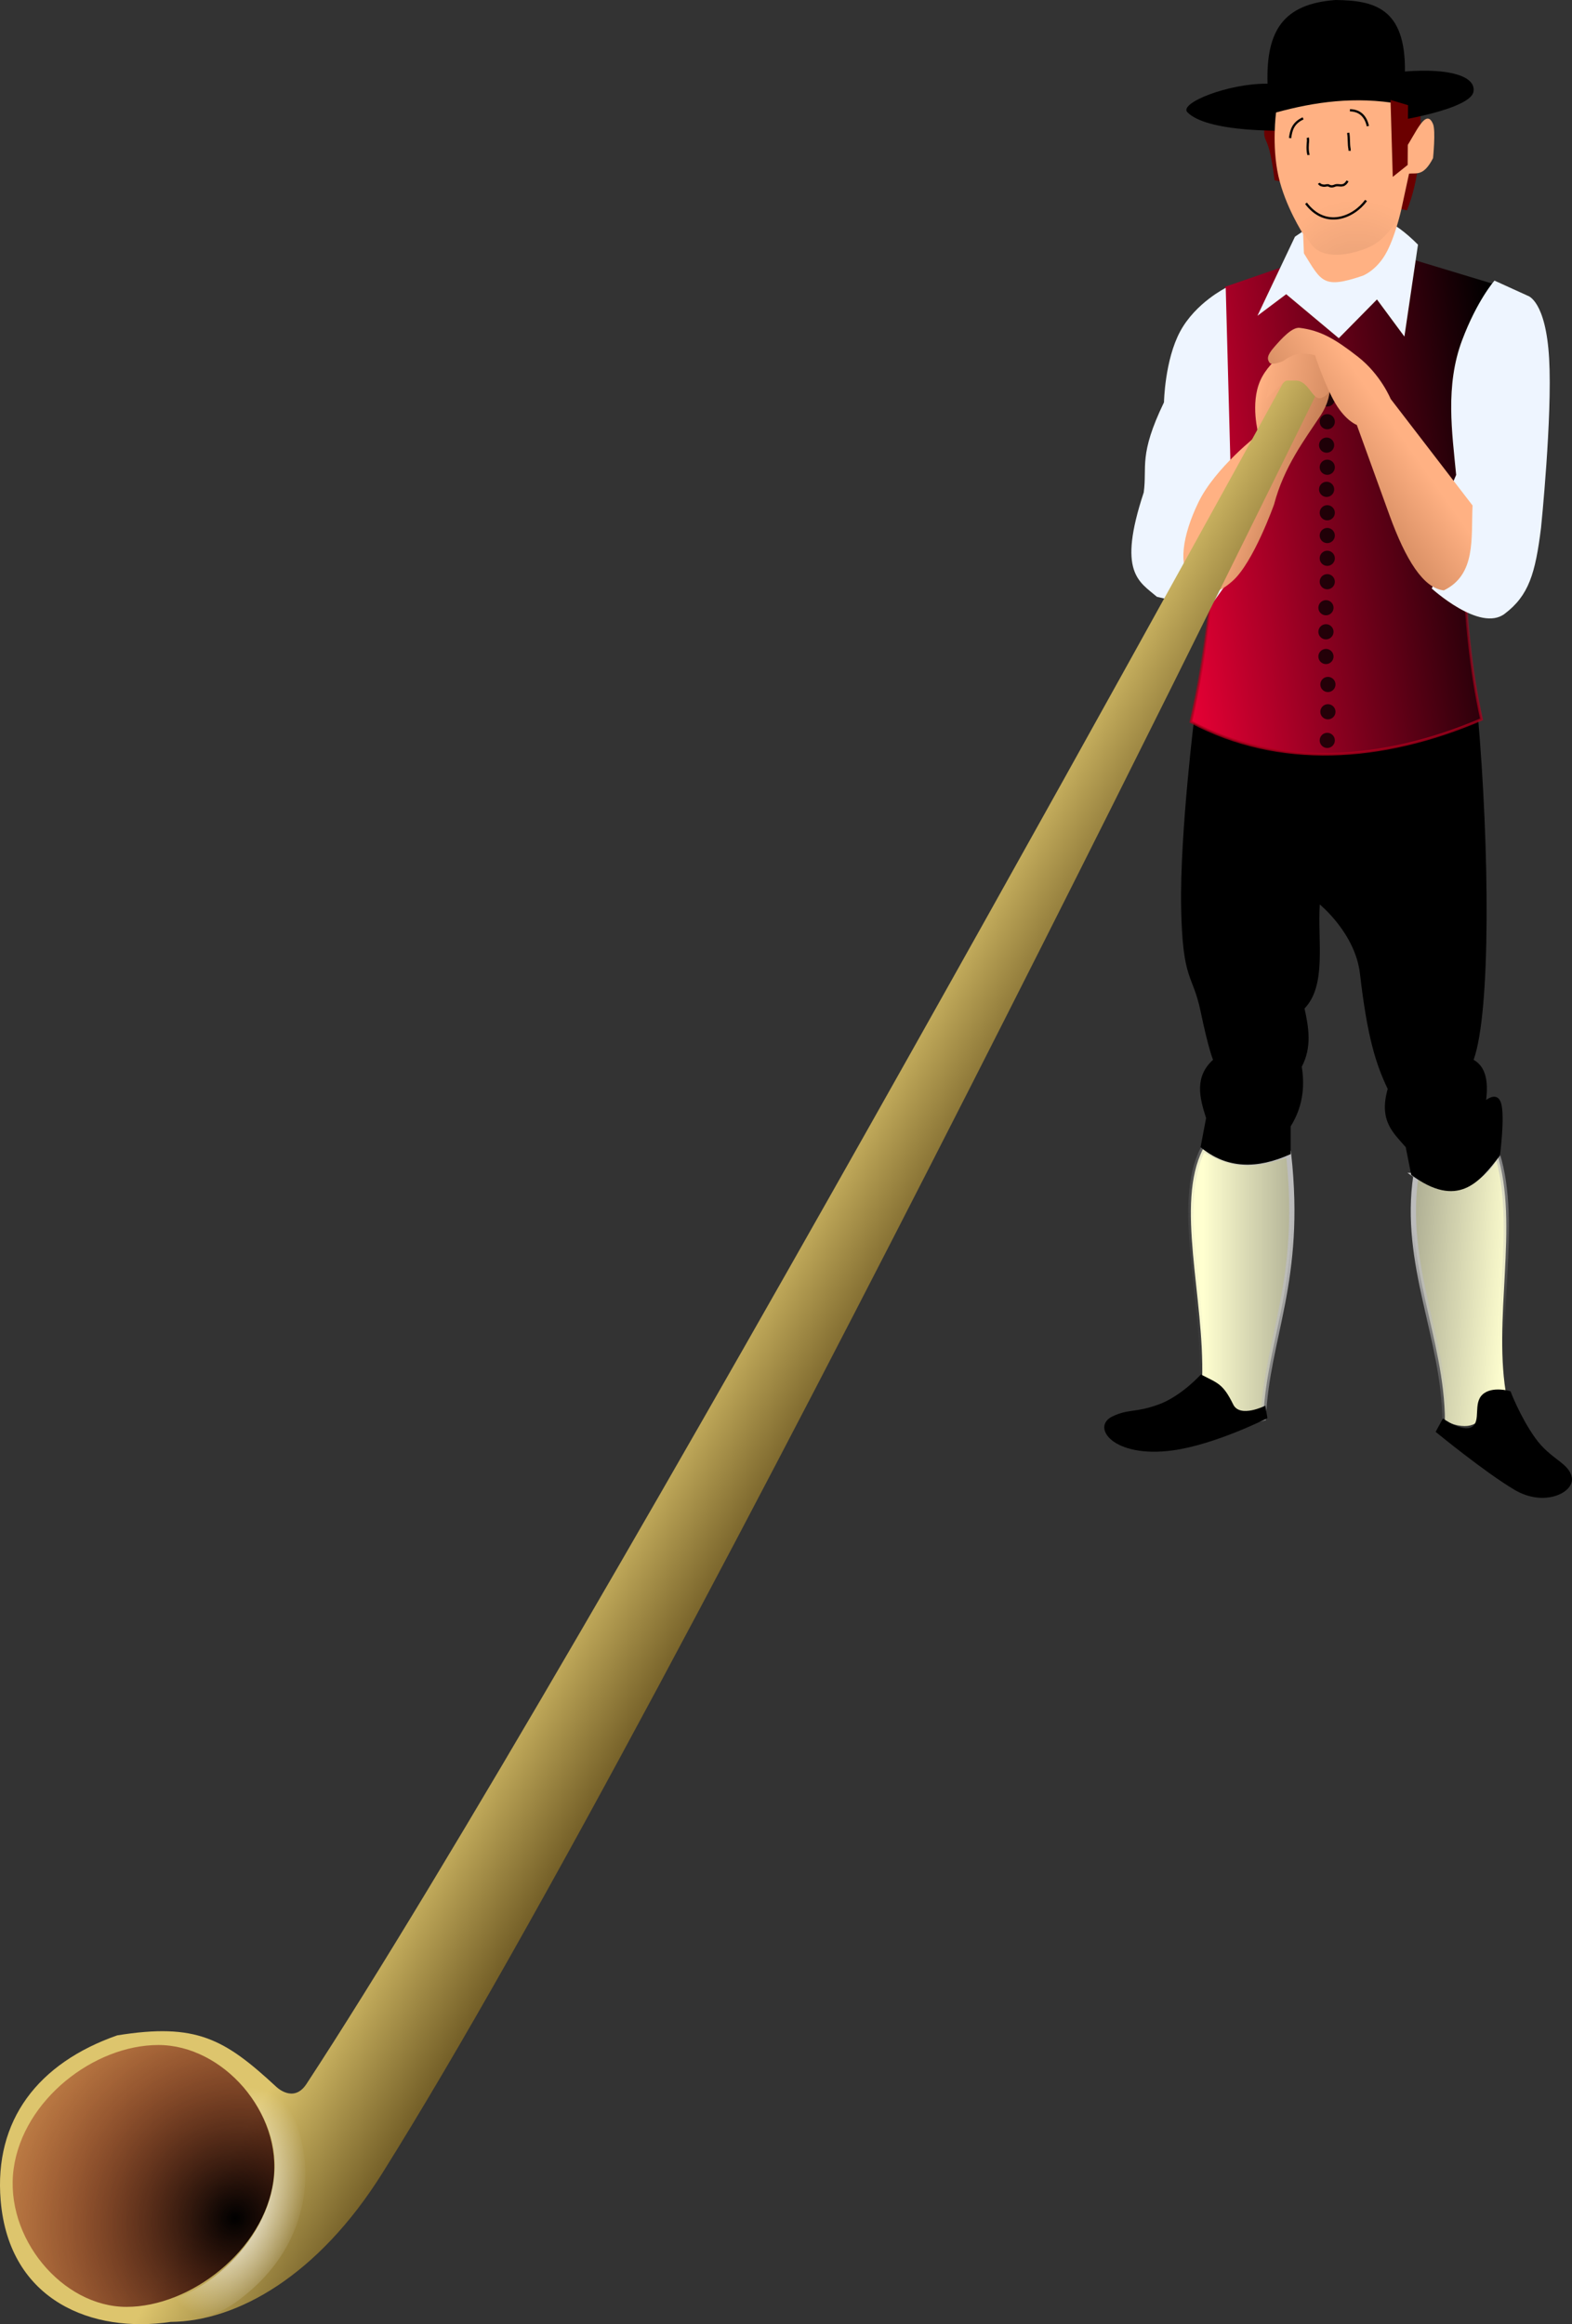 <?xml version="1.0" encoding="UTF-8" standalone="no"?>
<!-- Created with Inkscape (http://www.inkscape.org/) -->
<svg
    xmlns:inkscape="http://www.inkscape.org/namespaces/inkscape"
    xmlns:rdf="http://www.w3.org/1999/02/22-rdf-syntax-ns#"
    xmlns="http://www.w3.org/2000/svg"
    xmlns:sodipodi="http://sodipodi.sourceforge.net/DTD/sodipodi-0.dtd"
    xmlns:cc="http://creativecommons.org/ns#"
    xmlns:xlink="http://www.w3.org/1999/xlink"
    xmlns:dc="http://purl.org/dc/elements/1.1/"
    xmlns:svg="http://www.w3.org/2000/svg"
    xmlns:ns1="http://sozi.baierouge.fr"
    id="svg2"
    sodipodi:docname="alphornbläser.svg"
    viewBox="0 0 691 1021.1"
    sodipodi:version="0.32"
    version="1.0"
    inkscape:output_extension="org.inkscape.output.svg.inkscape"
    inkscape:version="0.46"
    sodipodi:docbase="/home/vms/Bilder/vector_pool/clipart/open clipart"
  >
  <rect x="0" y="0" width="691" height="1021.1" fill="#333333" stroke="none"/>
  <defs
      id="defs5"
    >
    <linearGradient
        id="linearGradient2304"
      >
      <stop
          id="stop2306"
          style="stop-color:#c57e55"
          offset="0"
      />
      <stop
          id="stop2308"
          style="stop-color:#ffb183"
          offset="1"
      />
    </linearGradient
    >
    <linearGradient
        id="linearGradient2267"
      >
      <stop
          id="stop2269"
          style="stop-color:#ffffd0"
          offset="0"
      />
      <stop
          id="stop2271"
          style="stop-color:#454545"
          offset="1"
      />
    </linearGradient
    >
    <radialGradient
        id="radialGradient1379"
        gradientUnits="userSpaceOnUse"
        cy="651.16"
        cx="355.24"
        gradientTransform="matrix(2.622 -3.151 2.993 2.491 -2777 471.84)"
        r="25.478"
        inkscape:collect="always"
      >
      <stop
          id="stop2191"
          style="stop-color:#000000"
          offset="0"
      />
      <stop
          id="stop2193"
          style="stop-color:#820000;stop-opacity:.381"
          offset="1"
      />
    </radialGradient
    >
    <linearGradient
        id="linearGradient1390"
        y2="539.33"
        gradientUnits="userSpaceOnUse"
        x2="467.69"
        gradientTransform="matrix(2.303 0 0 2.303 -741.41 -505.04)"
        y1="518.04"
        x1="430.76"
        inkscape:collect="always"
      >
      <stop
          id="stop2247"
          style="stop-color:#ddc56d"
          offset="0"
      />
      <stop
          id="stop2249"
          style="stop-color:#382500"
          offset="1"
      />
    </linearGradient
    >
    <linearGradient
        id="linearGradient1396"
        y2="307.46"
        gradientUnits="userSpaceOnUse"
        x2="610.92"
        gradientTransform="matrix(2.303 0 0 2.303 -741.41 -505.04)"
        y1="318.66"
        x1="536.08"
        inkscape:collect="always"
      >
      <stop
          id="stop2255"
          style="stop-color:#ff003a"
          offset="0"
      />
      <stop
          id="stop2257"
          style="stop-color:#000000"
          offset="1"
      />
    </linearGradient
    >
    <linearGradient
        id="linearGradient1398"
        y2="282.56"
        gradientUnits="userSpaceOnUse"
        x2="584.16"
        gradientTransform="matrix(2.303 0 0 2.303 -741.41 -505.04)"
        y1="385.13"
        x1="582.43"
        inkscape:collect="always"
      >
      <stop
          id="stop2219"
          style="stop-color:#af001d"
          offset="0"
      />
      <stop
          id="stop2221"
          style="stop-color:#af001d;stop-opacity:0"
          offset="1"
      />
    </linearGradient
    >
    <linearGradient
        id="linearGradient1402"
        y2="459.71"
        xlink:href="#linearGradient2267"
        gradientUnits="userSpaceOnUse"
        x2="565.93"
        gradientTransform="matrix(2.303 0 0 2.303 -741.41 -505.04)"
        y1="462.59"
        x1="610.17"
        inkscape:collect="always"
    />
    <linearGradient
        id="linearGradient1405"
        y2="464.52"
        xlink:href="#linearGradient2267"
        gradientUnits="userSpaceOnUse"
        x2="593.15"
        gradientTransform="matrix(2.303 0 0 2.303 -741.41 -505.04)"
        y1="464.52"
        x1="551.6"
        inkscape:collect="always"
    />
    <linearGradient
        id="linearGradient2286"
        y2="584.34"
        gradientUnits="userSpaceOnUse"
        x2="547.95"
        gradientTransform="translate(-25.636 -12.274)"
        y1="576.82"
        x1="599.18"
        inkscape:collect="always"
      >
      <stop
          id="stop2282"
          style="stop-color:#bcbcbc"
          offset="0"
      />
      <stop
          id="stop2284"
          style="stop-color:#bcbcbc;stop-opacity:0"
          offset="1"
      />
    </linearGradient
    >
    <linearGradient
        id="linearGradient2294"
        y2="587.96"
        gradientUnits="userSpaceOnUse"
        x2="692"
        gradientTransform="translate(-25.636 -12.274)"
        y1="563.05"
        x1="640.58"
        inkscape:collect="always"
      >
      <stop
          id="stop2290"
          style="stop-color:#bcbcbc"
          offset="0"
      />
      <stop
          id="stop2292"
          style="stop-color:#bcbcbc;stop-opacity:0"
          offset="1"
      />
    </linearGradient
    >
    <linearGradient
        id="linearGradient2310"
        y2="225.01"
        xlink:href="#linearGradient2304"
        gradientUnits="userSpaceOnUse"
        x2="656.7"
        gradientTransform="translate(-25.636 -12.274)"
        y1="251.04"
        x1="620.03"
        inkscape:collect="always"
    />
    <linearGradient
        id="linearGradient2318"
        y2="214.93"
        xlink:href="#linearGradient2304"
        gradientUnits="userSpaceOnUse"
        x2="569.76"
        gradientTransform="translate(-25.636 -12.274)"
        y1="223.81"
        x1="599.08"
        inkscape:collect="always"
    />
    <linearGradient
        id="linearGradient2326"
        y2="186.58"
        xlink:href="#linearGradient2304"
        gradientUnits="userSpaceOnUse"
        x2="578.39"
        gradientTransform="translate(-25.636 -12.274)"
        y1="193.63"
        x1="623.59"
        inkscape:collect="always"
    />
    <radialGradient
        id="radialGradient2378"
        gradientUnits="userSpaceOnUse"
        cy="121.55"
        cx="617.25"
        gradientTransform="matrix(1.583 -.124 .144 1.838 -397.77 -12.946)"
        r="25.17"
        inkscape:collect="always"
      >
      <stop
          id="stop2374"
          style="stop-color:#000000;stop-opacity:.126"
          offset="0"
      />
      <stop
          id="stop2376"
          style="stop-color:#000000;stop-opacity:0"
          offset="1"
      />
    </radialGradient
    >
    <radialGradient
        id="radialGradient2390"
        gradientUnits="userSpaceOnUse"
        cy="978.39"
        cx="128.06"
        gradientTransform="matrix(.969 .245 -.396 1.565 365.11 -594.7)"
        r="32.162"
        inkscape:collect="always"
      >
      <stop
          id="stop2384"
          style="stop-color:#ffffff"
          offset="0"
      />
      <stop
          id="stop2386"
          style="stop-color:#ffffff;stop-opacity:0"
          offset="1"
      />
    </radialGradient
    >
  </defs
  >
  <sodipodi:namedview
      id="base"
      bordercolor="#666666"
      inkscape:pageshadow="2"
      inkscape:guide-bbox="true"
      pagecolor="#ffffff"
      inkscape:zoom="0.46082268"
      inkscape:window-x="0"
      borderopacity="1.0"
      inkscape:current-layer="svg2"
      inkscape:cx="777.31402"
      inkscape:cy="537.71361"
      inkscape:window-y="25"
      inkscape:window-height="949"
      showgrid="false"
      inkscape:pageopacity="0.0"
      inkscape:window-width="1280"
      showguides="true"
  />
  <path
      id="path2205"
      sodipodi:nodetypes="ccccc"
      style="fill-rule:evenodd;stroke:url(#linearGradient2286);stroke-width:2.303px;fill:url(#linearGradient1405)"
      d="m528.79 504.84c14.92 8.53 23.18 7.08 37.64 2.26 6.13 55.78-9.54 80.16-11.13 115.98-19.68 5.17-22.49-7.89-26.87-17.01 1.07-36.3-11.94-77.06 0.36-101.23z"
  />
  <path
      id="path2207"
      sodipodi:nodetypes="ccccc"
      style="fill-rule:evenodd;stroke:url(#linearGradient2294);stroke-width:2.303px;fill:url(#linearGradient1402)"
      d="m622.41 516.43c9.32 6.3 27.66 7.35 35.69-9.46 9.82 31.04-2.3 73.81 4.3 107.49-12.15-7.81-4.32 19.81-27.27 9.9-0.12-36.36-18.56-68.86-12.72-107.93z"
  />
  <path
      id="path2197"
      sodipodi:nodetypes="ccccsccccsccccccccssc"
      style="fill-rule:evenodd;fill:#000000"
      d="m525.29 312.67c40.62 15.03 82.06 15.44 124.3 1.22 5.17 59.24 5.76 130.46-1.83 151.72 5.5 3.14 6.46 9.68 5.49 17.67 0 0 5.18-4.26 6.7 1.83 1.53 6.1-0.61 22.55-0.61 22.55-9.17 12.13-18.69 23.44-39 8.53l-2.43-12.19c-5.37-6.26-11.94-11.51-7.92-25.59-5.1-10.69-8.95-22.45-12.19-50.58-2.06-17.83-17.67-30.46-17.67-30.46-1.01 16.05 3.11 35.52-6.7 45.7 1.89 8.53 3.27 17.06-1.22 25.59 1.56 9.53 0.06 18.3-4.88 26.2v12.19c-14.73 6.65-28.12 6.54-39.6-3.05l2.43-12.79c-2.95-9.1-5.16-18.09 3.05-25.6 0 0-1.98-4.57-5.48-21.32-3.51-16.76-7.93-12.8-8.54-45.7-0.6-32.91 6.1-85.92 6.1-85.92z"
  />
  <path
      id="path2183"
      sodipodi:nodetypes="cccccccc"
      style="fill-rule:evenodd;stroke:url(#linearGradient1398);stroke-width:1.151;fill:url(#linearGradient1396)"
      d="m569.64 115.26l-31.14 10.74c-3.43 64.02-0.84 129.25-15.03 191.13 38.55 20.49 83.91 17.73 127.77-1.08-9.54-42.44-7.9-91.61-11.81-137.44 3.92-20.57 4.9-43.44 24.7-51.54l-46.17-13.96-48.32 2.15z"
  />
  <path
      id="path2187"
      sodipodi:nodetypes="ccscsccscc"
      style="fill-rule:evenodd;fill:#eef5ff"
      d="m635.51 219.39c8.38 20.01-1.04 28.16-6.17 39.16 0 0 21.17 19.33 32.04 11.13 10.65-8.04 13.52-17.76 16.01-37.82 0 0 5.01-48.84 3.56-74.32-1.44-25.47-9.34-27.58-9.34-27.58l-14.68-6.68s-7.61 8.61-14.21 26.14c-7.57 20.1-4.38 40.8-2.64 59.23l-4.57 10.74z"
  />
  <path
      id="path2185"
      sodipodi:nodetypes="csccccccc"
      style="fill-rule:evenodd;fill:#eef5ff"
      d="m538.79 126.47s-13.24 6.56-20.02 19.13c-6.79 12.57-7.12 31.15-7.12 31.15-11.24 23.31-7.34 28.12-8.9 39.6-11.71 35.34-1.99 39.15 5.78 45.84l22.7 5.34 14.24-20.03-4.01-21.8-2.67-99.23z"
  />
  <path
      id="path2358"
      sodipodi:rx="3.3244972"
      sodipodi:ry="3.3244972"
      style="fill:#000000;fill-opacity:.745"
      sodipodi:type="arc"
      d="m486.39 187.6a3.325 3.325 0 1 1 -0.01 0"
      sodipodi:open="true"
      transform="translate(97.038 -15.643)"
      sodipodi:cy="190.6525"
      sodipodi:cx="487.70374"
      sodipodi:end="10.585473"
      sodipodi:start="4.3066449"
  />
  <path
      id="path2213"
      sodipodi:nodetypes="cscssscscc"
      style="fill-rule:evenodd;fill:url(#linearGradient2318)"
      d="m571.33 150.08s-12.82 6.93-17.35 17.11c-4.54 10.19-0.79 23.62-0.79 23.62s-19 14.64-26.36 29.79c-7.36 15.14-8.81 28.24-3.42 33.88 5.39 5.65 9.33 8.9 18.48 0.69 9.16-8.22 18.15-33.55 18.15-33.55 4.34-16.6 13.61-28.69 20.19-38.68 7.7-11.68 2.74-18.48 2.74-18.48l-11.64-14.38z"
  />
  <path
      id="path1308"
      sodipodi:nodetypes="cscsccscc"
      style="fill-rule:evenodd;fill:url(#linearGradient1390)"
      d="m584.95 160.21s-284.33 583.12-416.91 794.58c-28.29 45.13-63.92 65.11-93.063 65.31-33.961 5.1-70.964-8.9-74.682-53.33-2.956-35.32 16.468-60.38 51.21-72.55 34.825-5.62 47.187 1.57 69.885 22.54 0 0 7.59 7.56 13.33-1.2 122.41-186.88 439.56-766.02 439.56-766.02l10.67 10.67z"
  />
  <path
      id="path2199"
      sodipodi:nodetypes="cccccccc"
      style="fill-rule:evenodd;fill:#eef5ff"
      d="m552.73 138.74l16.5-34.76c15.69-10.847 31.94-18.794 54.07 3.51l-5.97 40.38-12.06-16.3-16.78 17.02-23.12-19.33-12.64 9.48z"
  />
  <path
      id="path2287"
      sodipodi:nodetypes="ccsccc"
      style="fill-rule:evenodd;fill:#6b0000"
      d="m618.43 92.431c5.42-13.221 6.95-31.005 5.56-48.741 0 0-23.14-6.788-40.89-5.234s-26.5 10.795-26.5 10.795c-2.44 18.465 0.5 3.903 3.66 29.931l58.17 13.249z"
  />
  <path
      id="path2203"
      sodipodi:nodetypes="cscccs"
      style="fill-rule:evenodd;fill:#000000"
      d="m521.94 49.319c16.3 16.672 122.97 4.698 125.72-8.893 1.35-6.654-9.76-10.613-30.1-9.022 0.33-28.087-13.71-31.203-30.54-31.404-23.01 1.739-30.52 13.504-29.86 36.766-17.39-0.163-39.08 8.608-35.22 12.553z"
  />
  <path
      id="path2201"
      sodipodi:nodetypes="cscccscccsccc"
      style="fill-rule:evenodd;fill:#ffb183"
      d="m560.91 49.418s-1.95 14.532 1.02 27.875c2.98 13.343 10.88 25.497 10.88 25.497l0.34 8.5c7.74 12.48 8.44 15.75 25.84 9.86 0 0 5.75-2.12 10-9.43 4.25-7.3 7-19.809 7-19.809l3.39-15.638c3.3-0.346 6.39 1.274 10.54-6.798 0 0 1.23-12.014 0-14.958-3.14-7.529-7.74 4.376-12.23 10.878l-2.38-19.717c-19.71-3.472-37.4-0.9-54.4 3.74z"
  />
  <path
      id="path2209"
      sodipodi:nodetypes="csccsssc"
      style="fill-rule:evenodd;fill:#000000"
      d="m527.87 603.85c7.41 3.88 9.65 3.9 14.21 13.19 2.99 6.11 14.13 0.52 14.13 0.52l0.91 5.49s-22.94 11.62-41.59 14.16c-26.36 3.61-36.18-10.4-26.45-14.97 7.11-3.35 9.88-1.48 20.05-5.14 10.17-3.65 18.74-13.25 18.74-13.25z"
  />
  <path
      id="path2211"
      sodipodi:nodetypes="ccssscssc"
      style="fill-rule:evenodd;fill:#000000"
      d="m634.26 623.18l-3.2 5.89s21.56 17.72 34.7 25.48c13.14 7.77 26.32 1.14 25.17-5.38-1.14-6.51-9.37-7.94-16.11-17.43-6.74-9.48-10.85-20.5-10.85-20.5s-8.07-2.48-12.3 1.43c-4.23 3.9-0.61 11.56-4.61 14.19s-12.8-3.68-12.8-3.68z"
  />
  <path
      id="path2215"
      sodipodi:nodetypes="csscsc"
      style="fill-rule:evenodd;fill:url(#linearGradient2326)"
      d="m556.61 175.07c10.96-9.59 6.51-7.62 12.67-7.87 6.16-0.26 7.47 9.09 11.61 7.59 7.94-2.89 3.79-16.15 3.79-16.15s-3.93-8.13-9.93-8.9c-5.99-0.77-14.03 5.82-14.03 5.82"
  />
  <path
      id="path2225"
      sodipodi:nodetypes="cccsssscscsccc"
      style="fill-rule:evenodd;fill:url(#linearGradient2310)"
      d="m634.67 259.38c14.27-6.98 11.94-22.96 12.62-37.3l-36-46.81s-4.36-10.7-14.36-18.51-16.43-11.57-25.64-12.72c-3.3-0.41-7.9 4.66-11.22 8.47s-3.06 5.26-2.06 6.78c1.01 1.52 6.07-0.69 6.07-0.69s3-2.42 6.48-3.05 7.45 0.53 7.45 0.53 4.47 13.64 9.07 21.29 9.33 9.32 9.33 9.32l14.43 39.84c7.05 19.34 14.82 31.93 23.83 32.85z"
  />
  <path
      id="path2227"
      sodipodi:nodetypes="cssss"
      style="fill-rule:evenodd;fill:url(#radialGradient1379)"
      d="m6.014 952.71c4.209-30.17 35.313-54.26 63.61-54.26 28.298 0 54.726 29.7 50.516 59.87s-36.25 55.18-64.547 55.18c-28.298 0-53.789-30.63-49.579-60.79z"
  />
  <path
      id="path2285"
      sodipodi:nodetypes="cccc"
      style="fill-rule:evenodd;fill:#6b0000"
      d="m611.23 43.913l0.98 33.798 6.55-5.234 0.17-26.264"
  />
  <path
      id="path2328"
      sodipodi:rx="3.3244972"
      sodipodi:ry="3.3244972"
      style="fill:#000000;fill-opacity:.745"
      sodipodi:type="arc"
      d="m486.39 187.6a3.325 3.325 0 1 1 -0.01 0"
      sodipodi:open="true"
      transform="translate(97.038 134.36)"
      sodipodi:cy="190.6525"
      sodipodi:cx="487.70374"
      sodipodi:end="10.585473"
      sodipodi:start="4.3066449"
  />
  <path
      id="path2332"
      sodipodi:rx="3.3244972"
      sodipodi:ry="3.3244972"
      style="fill:#000000;fill-opacity:.745"
      sodipodi:type="arc"
      d="m486.39 187.6a3.325 3.325 0 1 1 -0.01 0"
      sodipodi:open="true"
      transform="translate(97.324 121.79)"
      sodipodi:cy="190.6525"
      sodipodi:cx="487.70374"
      sodipodi:end="10.585473"
      sodipodi:start="4.3066449"
  />
  <path
      id="path2334"
      sodipodi:rx="3.3244972"
      sodipodi:ry="3.3244972"
      style="fill:#000000;fill-opacity:.745"
      sodipodi:type="arc"
      d="m486.39 187.6a3.325 3.325 0 1 1 -0.01 0"
      sodipodi:open="true"
      transform="translate(97.324 109.79)"
      sodipodi:cy="190.6525"
      sodipodi:cx="487.70374"
      sodipodi:end="10.585473"
      sodipodi:start="4.3066449"
  />
  <path
      id="path2336"
      sodipodi:rx="3.3244972"
      sodipodi:ry="3.3244972"
      style="fill:#000000;fill-opacity:.745"
      sodipodi:type="arc"
      d="m486.39 187.6a3.325 3.325 0 1 1 -0.01 0"
      sodipodi:open="true"
      transform="translate(96.465 97.503)"
      sodipodi:cy="190.6525"
      sodipodi:cx="487.70374"
      sodipodi:end="10.585473"
      sodipodi:start="4.3066449"
  />
  <path
      id="path2338"
      sodipodi:rx="3.3244972"
      sodipodi:ry="3.3244972"
      style="fill:#000000;fill-opacity:.745"
      sodipodi:type="arc"
      d="m486.39 187.6a3.325 3.325 0 1 1 -0.01 0"
      sodipodi:open="true"
      transform="translate(96.465 86.649)"
      sodipodi:cy="190.6525"
      sodipodi:cx="487.70374"
      sodipodi:end="10.585473"
      sodipodi:start="4.3066449"
  />
  <path
      id="path2340"
      sodipodi:rx="3.3244972"
      sodipodi:ry="3.3244972"
      style="fill:#000000;fill-opacity:.745"
      sodipodi:type="arc"
      d="m486.39 187.6a3.325 3.325 0 1 1 -0.01 0"
      sodipodi:open="true"
      transform="translate(96.465 76.076)"
      sodipodi:cy="190.6525"
      sodipodi:cx="487.70374"
      sodipodi:end="10.585473"
      sodipodi:start="4.3066449"
  />
  <path
      id="path2342"
      sodipodi:rx="3.3244972"
      sodipodi:ry="3.3244972"
      style="fill:#000000;fill-opacity:.745"
      sodipodi:type="arc"
      d="m486.39 187.6a3.325 3.325 0 1 1 -0.01 0"
      sodipodi:open="true"
      transform="translate(97.038 64.644)"
      sodipodi:cy="190.6525"
      sodipodi:cx="487.70374"
      sodipodi:end="10.585473"
      sodipodi:start="4.3066449"
  />
  <path
      id="path2344"
      sodipodi:rx="3.3244972"
      sodipodi:ry="3.3244972"
      style="fill:#000000;fill-opacity:.745"
      sodipodi:type="arc"
      d="m486.39 187.6a3.325 3.325 0 1 1 -0.01 0"
      sodipodi:open="true"
      transform="translate(97.038 54.357)"
      sodipodi:cy="190.6525"
      sodipodi:cx="487.70374"
      sodipodi:end="10.585473"
      sodipodi:start="4.3066449"
  />
  <path
      id="path2346"
      sodipodi:rx="3.3244972"
      sodipodi:ry="3.3244972"
      style="fill:#000000;fill-opacity:.745"
      sodipodi:type="arc"
      d="m486.39 187.6a3.325 3.325 0 1 1 -0.01 0"
      sodipodi:open="true"
      transform="translate(97.038 44.357)"
      sodipodi:cy="190.6525"
      sodipodi:cx="487.70374"
      sodipodi:end="10.585473"
      sodipodi:start="4.3066449"
  />
  <path
      id="path2348"
      sodipodi:rx="3.3244972"
      sodipodi:ry="3.3244972"
      style="fill:#000000;fill-opacity:.745"
      sodipodi:type="arc"
      d="m486.39 187.6a3.325 3.325 0 1 1 -0.01 0"
      sodipodi:open="true"
      transform="translate(97.038 34.357)"
      sodipodi:cy="190.6525"
      sodipodi:cx="487.70374"
      sodipodi:end="10.585473"
      sodipodi:start="4.3066449"
  />
  <path
      id="path2350"
      sodipodi:rx="3.3244972"
      sodipodi:ry="3.3244972"
      style="fill:#000000;fill-opacity:.745"
      sodipodi:type="arc"
      d="m486.39 187.6a3.325 3.325 0 1 1 -0.01 0"
      sodipodi:open="true"
      transform="translate(96.751 24.071)"
      sodipodi:cy="190.6525"
      sodipodi:cx="487.70374"
      sodipodi:end="10.585473"
      sodipodi:start="4.3066449"
  />
  <path
      id="path2352"
      sodipodi:rx="3.3244972"
      sodipodi:ry="3.3244972"
      style="fill:#000000;fill-opacity:.745"
      sodipodi:type="arc"
      d="m486.39 187.6a3.325 3.325 0 1 1 -0.01 0"
      sodipodi:open="true"
      transform="translate(97.038 14.357)"
      sodipodi:cy="190.6525"
      sodipodi:cx="487.70374"
      sodipodi:end="10.585473"
      sodipodi:start="4.3066449"
  />
  <path
      id="path2354"
      sodipodi:rx="3.3244972"
      sodipodi:ry="3.3244972"
      style="fill:#000000;fill-opacity:.745"
      sodipodi:type="arc"
      d="m486.39 187.6a3.325 3.325 0 1 1 -0.01 0"
      sodipodi:open="true"
      transform="translate(96.751 4.644)"
      sodipodi:cy="190.6525"
      sodipodi:cx="487.70374"
      sodipodi:end="10.585473"
      sodipodi:start="4.3066449"
  />
  <path
      id="path2356"
      sodipodi:rx="3.3244972"
      sodipodi:ry="3.3244972"
      style="fill:#000000;fill-opacity:.745"
      sodipodi:type="arc"
      d="m486.39 187.6a3.325 3.325 0 1 1 -0.01 0"
      sodipodi:open="true"
      transform="translate(97.038 -5.643)"
      sodipodi:cy="190.6525"
      sodipodi:cx="487.70374"
      sodipodi:end="10.585473"
      sodipodi:start="4.3066449"
  />
  <path
      id="path2360"
      sodipodi:nodetypes="ccsc"
      style="fill-rule:evenodd;fill:url(#radialGradient2378)"
      d="m561.6 74.92c2.21 12.018 7.07 21.361 14.39 31.85 5.26 8.1 18.32 4.93 25.13 2.11 17.49-7.27 19.4-35.253 18.63-35.077"
  />
  <path
      id="path2380"
      sodipodi:nodetypes="csccscc"
      style="fill-rule:evenodd;fill:url(#radialGradient2390)"
      d="m112.58 909.22c24.46 16.02 36.32 69.99-9.14 102.38-14.078 10-31.555 8.6-31.555 8.6l-1.972-8.6c26.173-4.4 56.887-37.04 49.837-69.93-3.52-16.41-15.96-28.14-15.96-28.14l8.79-4.31z"
  />
  <path
      id="path2508"
      style="stroke:#000000;stroke-width:1px;fill:none"
      d="m574.08 89.322c8.61 11.368 20.88 6.266 26.39-1.24m-27.67-36.076c-4.56 2.088-5.27 5.366-5.73 8.669m26.32-12.23c5.01 0.104 7.09 3.413 7.89 6.966m-26.47 5.109c0.38 1.055 0.01 2.171 0.02 3.252-0.09 1.338-0.04 2.695 0.28 4.002 0.01 0.11 0.01 0.221 0.01 0.332m17.49-9.753c0.47 2.374 0.13 4.825 0.62 7.196 0.02 0.232 0.02 0.467 0 0.699m-13.47 14.243c0.41 0.798 1.38 1.024 2.19 1.092 0.75 0.063 1.55-0.442 2.26-0.022 0.67 0.427 1.52 0.385 2.23 0.109 1.48-0.721 2.46 0.087 3.99-0.349 0.75-0.214 1.62-1.143 1.86-1.859"
  />
</svg
>
